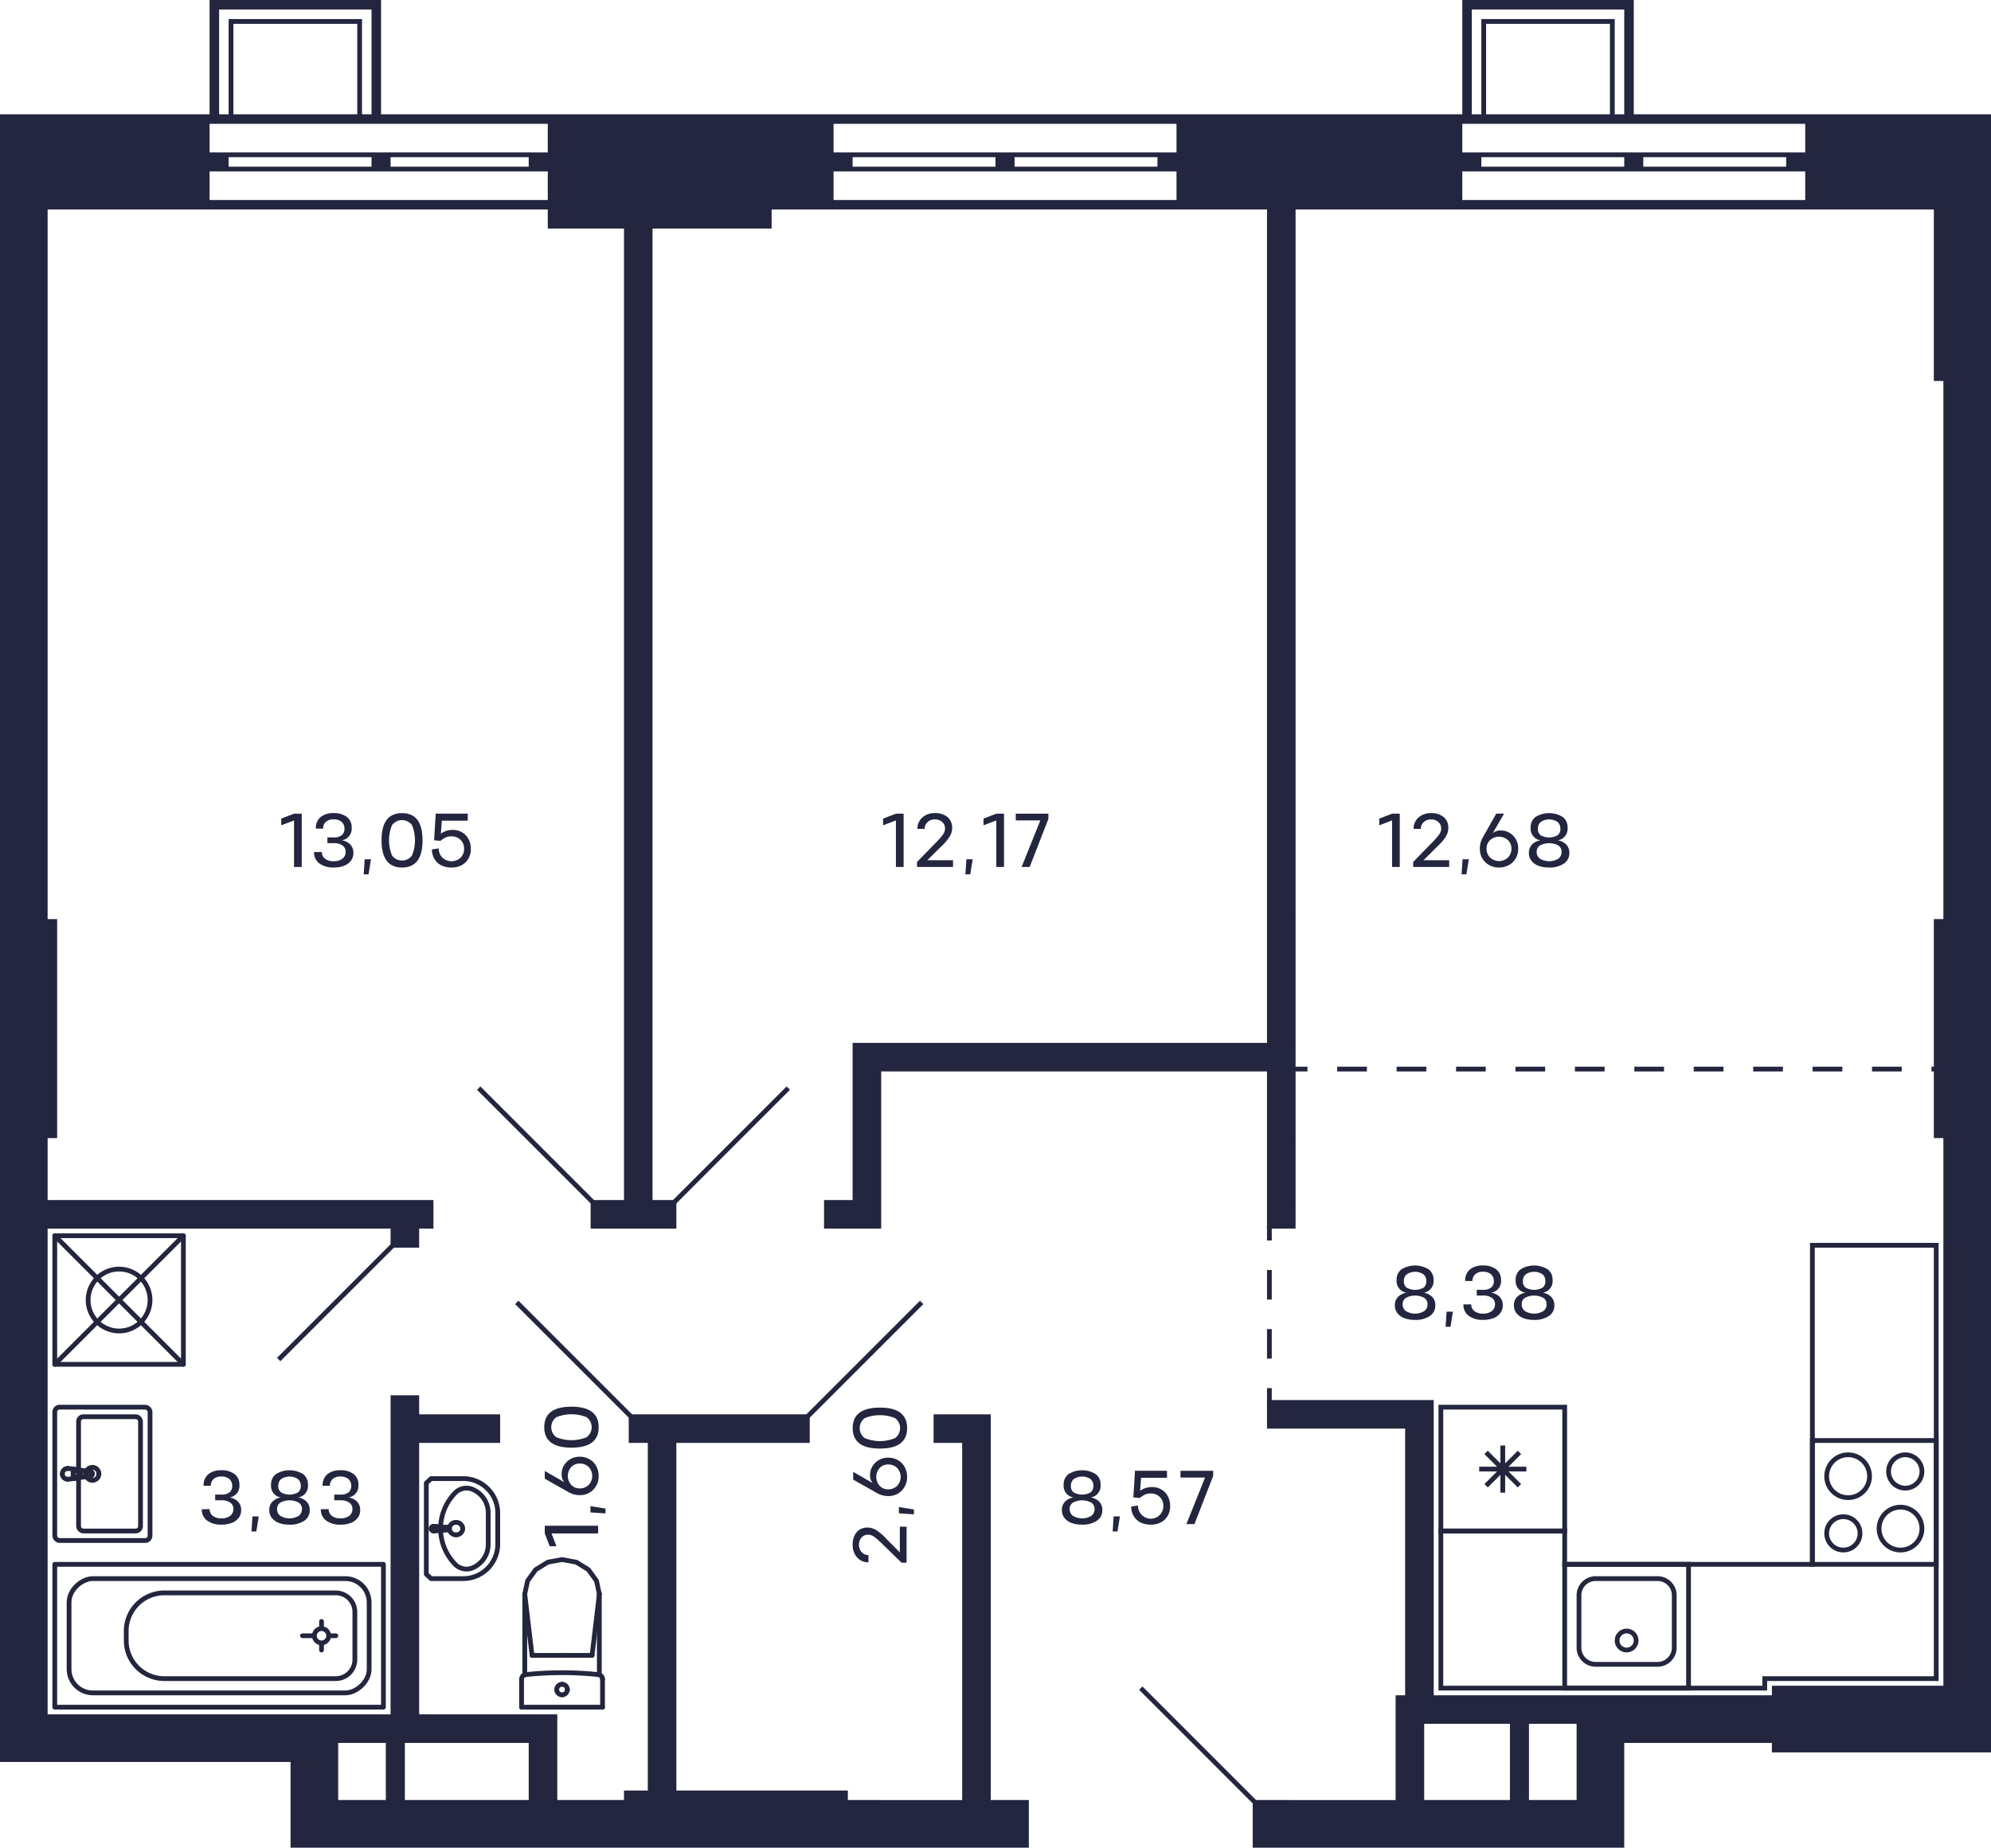 <svg xmlns="http://www.w3.org/2000/svg" width="418" height="388" viewBox="0 0 418 388">
  <title>C-1-2_3-8fl_10</title>
  <g id="Слой_2" data-name="Слой 2">
    <g id="C-1-2_3-8fl_10">
      <g id="sant">
        <g>
          <path d="M406,303v25H381V303h25m1-1H380v27h27V302Z" fill="#24263d"/>
          <path d="M400,306a3,3,0,1,1-3,3,3,3,0,0,1,3-3m0-1a4,4,0,1,0,4,4,4,4,0,0,0-4-4Z" fill="#24263d"/>
          <path d="M387,319a3,3,0,1,1-3,3,3,3,0,0,1,3-3m0-1a4,4,0,1,0,4,4,4,4,0,0,0-4-4Z" fill="#24263d"/>
          <path d="M399,317a4,4,0,1,1-4,4,4,4,0,0,1,4-4m0-1a5,5,0,1,0,5,5,5,5,0,0,0-5-5Z" fill="#24263d"/>
          <path d="M388,306a4,4,0,1,1-4,4,4,4,0,0,1,4-4m0-1a5,5,0,1,0,5,5,5,5,0,0,0-5-5Z" fill="#24263d"/>
        </g>
        <g>
          <path d="M354,329v25H329V329h25m1-1H328v27h27V328Z" fill="#24263d"/>
          <path d="M348,332a3,3,0,0,1,3,3v11a3,3,0,0,1-3,3H335a3,3,0,0,1-3-3V335a3,3,0,0,1,3-3h13m0-1H335a4,4,0,0,0-4,4v11a4,4,0,0,0,4,4h13a4,4,0,0,0,4-4V335a4,4,0,0,0-4-4Z" fill="#24263d"/>
          <circle cx="341.5" cy="344.5" r="2" fill="none" stroke="#24263d" stroke-miterlimit="10"/>
        </g>
        <path d="M406,262v90H370v2H303V322h25v7h53V262h25m1-1H380v67H329v-7H302v7h0v27h69v-2h36V328h0V261Z" fill="#24263d"/>
        <g>
          <path d="M328,296v25H303V296h25m1-1H302v27h27V295Z" fill="#24263d"/>
          <line x1="312" y1="305" x2="319" y2="312" fill="none" stroke="#24263d" stroke-miterlimit="10"/>
          <line x1="312" y1="312" x2="319" y2="305" fill="none" stroke="#24263d" stroke-miterlimit="10"/>
          <line x1="310.55" y1="308.5" x2="320.45" y2="308.5" fill="none" stroke="#24263d" stroke-miterlimit="10"/>
          <line x1="315.5" y1="313.45" x2="315.5" y2="303.55" fill="none" stroke="#24263d" stroke-miterlimit="10"/>
        </g>
        <g>
          <line x1="118" y1="347.617" x2="124.303" y2="347.617" fill="none" stroke="#24263d" stroke-linecap="round" stroke-linejoin="round"/>
          <line x1="126.5" y1="358.5" x2="126.5" y2="352.635" fill="none" stroke="#24263d" stroke-linecap="round" stroke-linejoin="round"/>
          <polyline points="125.826 334.729 125.231 331.963 123.534 329.617 120.995 328.05 118 327.5 115.005 328.05 112.466 329.617 110.769 331.963 110.174 334.729" fill="none" stroke="#24263d" stroke-linecap="round" stroke-linejoin="round"/>
          <line x1="109.5" y1="358.5" x2="109.5" y2="352.635" fill="none" stroke="#24263d" stroke-linecap="round" stroke-linejoin="round"/>
          <polyline points="126.5 352.635 126.484 352.455 126.435 352.282 126.355 352.12 126.248 351.976 126.116 351.853 125.964 351.756 125.797 351.689 125.621 351.653" fill="none" stroke="#24263d" stroke-linecap="round" stroke-linejoin="round"/>
          <line x1="110.174" y1="351.698" x2="110.174" y2="334.729" fill="none" stroke="#24263d" stroke-linecap="round" stroke-linejoin="round"/>
          <polyline points="125.621 351.653 123.721 351.478 121.818 351.353 119.912 351.278 118.004 351.252 116.097 351.277 114.191 351.352 112.288 351.477 110.388 351.652" fill="none" stroke="#24263d" stroke-linecap="round" stroke-linejoin="round"/>
          <line x1="125.826" y1="334.75" x2="124.303" y2="347.617" fill="none" stroke="#24263d" stroke-linecap="round" stroke-linejoin="round"/>
          <line x1="110.174" y1="334.75" x2="111.697" y2="347.617" fill="none" stroke="#24263d" stroke-linecap="round" stroke-linejoin="round"/>
          <line x1="118" y1="347.617" x2="111.697" y2="347.617" fill="none" stroke="#24263d" stroke-linecap="round" stroke-linejoin="round"/>
          <line x1="125.826" y1="351.689" x2="125.826" y2="334.729" fill="none" stroke="#24263d" stroke-linecap="round" stroke-linejoin="round"/>
          <polyline points="110.388 351.652 110.21 351.687 110.042 351.753 109.888 351.85 109.755 351.972 109.646 352.117 109.566 352.28 109.517 352.454 109.5 352.635" fill="none" stroke="#24263d" stroke-linecap="round" stroke-linejoin="round"/>
          <line x1="126.5" y1="358.5" x2="109.5" y2="358.5" fill="none" stroke="#24263d" stroke-linecap="round" stroke-linejoin="round"/>
          <path d="M118,353.691a1.113,1.113,0,0,0-1.118,1.108" fill="none" stroke="#24263d" stroke-linecap="round" stroke-linejoin="round"/>
          <path d="M119.118,354.8A1.113,1.113,0,0,0,118,353.691" fill="none" stroke="#24263d" stroke-linecap="round" stroke-linejoin="round"/>
          <path d="M118,355.906a1.112,1.112,0,0,0,1.118-1.107" fill="none" stroke="#24263d" stroke-linecap="round" stroke-linejoin="round"/>
          <path d="M116.882,354.8A1.112,1.112,0,0,0,118,355.906" fill="none" stroke="#24263d" stroke-linecap="round" stroke-linejoin="round"/>
        </g>
        <g>
          <rect x="11.5" y="259.5" width="27" height="27" fill="none" stroke="#24263d" stroke-linecap="round" stroke-linejoin="round"/>
          <circle cx="25" cy="273" r="6.5" fill="none" stroke="#24263d" stroke-linecap="round" stroke-linejoin="round"/>
          <line x1="11.5" y1="286.5" x2="38.5" y2="259.5" fill="none" stroke="#24263d" stroke-linecap="round" stroke-linejoin="round"/>
          <line x1="11.5" y1="259.5" x2="38.5" y2="286.5" fill="none" stroke="#24263d" stroke-linecap="round" stroke-linejoin="round"/>
        </g>
        <g>
          <circle cx="67.5" cy="343.5" r="1.5" fill="none" stroke="#24263d" stroke-linecap="round" stroke-linejoin="round"/>
          <rect x="31" y="309" width="30" height="69" fill="none" stroke="#24263d" stroke-linecap="round" stroke-linejoin="round" transform="translate(389.5 297.5) rotate(90)"/>
          <line x1="69.5" y1="343.5" x2="70.5" y2="343.5" fill="none" stroke="#24263d" stroke-linecap="round" stroke-linejoin="round"/>
          <line x1="65.5" y1="343.5" x2="63.5" y2="343.5" fill="none" stroke="#24263d" stroke-linecap="round" stroke-linejoin="round"/>
          <line x1="67.5" y1="345.5" x2="67.5" y2="346.5" fill="none" stroke="#24263d" stroke-linecap="round" stroke-linejoin="round"/>
          <line x1="67.5" y1="341.5" x2="67.5" y2="340.5" fill="none" stroke="#24263d" stroke-linecap="round" stroke-linejoin="round"/>
          <rect x="34" y="312" width="24" height="63" rx="5" fill="none" stroke="#24263d" stroke-linecap="round" stroke-linejoin="round" transform="translate(389.5 297.5) rotate(90)"/>
          <path d="M45.5,319.5h10a4,4,0,0,1,4,4v36a8,8,0,0,1-8,8h-2a8,8,0,0,1-8-8v-36A4,4,0,0,1,45.5,319.5Z" transform="translate(394 293) rotate(90)" fill="none" stroke="#24263d" stroke-linecap="round" stroke-linejoin="round"/>
        </g>
        <g>
          <line x1="91.052" y1="321.472" x2="93.96" y2="321.23" fill="none" stroke="#24263d" stroke-linecap="round" stroke-linejoin="round"/>
          <path d="M90.962,320.536a.538.538,0,0,1,.179,0" fill="none" stroke="#24263d" stroke-linecap="round" stroke-linejoin="round"/>
          <path d="M90.554,321.083a.476.476,0,0,1,.408-.547" fill="none" stroke="#24263d" stroke-linecap="round" stroke-linejoin="round"/>
          <path d="M91.141,321.464a.5.5,0,0,1-.587-.381" fill="none" stroke="#24263d" stroke-linecap="round" stroke-linejoin="round"/>
          <path d="M97.15,321a1.356,1.356,0,0,1-1.4,1.307" fill="none" stroke="#24263d" stroke-linecap="round" stroke-linejoin="round"/>
          <path d="M95.75,319.693A1.356,1.356,0,0,1,97.15,321" fill="none" stroke="#24263d" stroke-linecap="round" stroke-linejoin="round"/>
          <path d="M94.35,321a1.356,1.356,0,0,1,1.4-1.307" fill="none" stroke="#24263d" stroke-linecap="round" stroke-linejoin="round"/>
          <path d="M95.75,322.307A1.356,1.356,0,0,1,94.35,321" fill="none" stroke="#24263d" stroke-linecap="round" stroke-linejoin="round"/>
          <path d="M94.118,321c0,.127-.071.23-.158.23" fill="none" stroke="#24263d" stroke-linecap="round" stroke-linejoin="round"/>
          <path d="M93.96,320.77c.087,0,.158.1.158.23" fill="none" stroke="#24263d" stroke-linecap="round" stroke-linejoin="round"/>
          <line x1="91.052" y1="320.528" x2="93.96" y2="320.77" fill="none" stroke="#24263d" stroke-linecap="round" stroke-linejoin="round"/>
          <line x1="91.052" y1="320.528" x2="93.96" y2="320.77" fill="none" stroke="#24263d" stroke-linecap="round" stroke-linejoin="round"/>
          <path d="M94.093,321.106a.26.26,0,0,1-.133.124" fill="none" stroke="#24263d" stroke-linecap="round" stroke-linejoin="round"/>
          <path d="M93.96,320.77a.247.247,0,0,1,.133.336" fill="none" stroke="#24263d" stroke-linecap="round" stroke-linejoin="round"/>
          <polyline points="93.96 321.23 91.141 321.464 91.052 321.472" fill="none" stroke="#24263d" stroke-linecap="round" stroke-linejoin="round"/>
          <path d="M91.052,320.528a.535.535,0,0,1,.089.008" fill="none" stroke="#24263d" stroke-linecap="round" stroke-linejoin="round"/>
          <path d="M90.546,321a.491.491,0,0,1,.506-.472" fill="none" stroke="#24263d" stroke-linecap="round" stroke-linejoin="round"/>
          <path d="M91.052,321.472a.491.491,0,0,1-.506-.472" fill="none" stroke="#24263d" stroke-linecap="round" stroke-linejoin="round"/>
          <path d="M104.5,324.5a7.263,7.263,0,0,1-7.5,7H90.5l-1-.933V311.433l1-.933H97a7.263,7.263,0,0,1,7.5,7h0Z" fill="none" stroke="#24263d" stroke-linecap="round" stroke-linejoin="round"/>
          <path d="M92.5,320.64a10.8,10.8,0,0,1,3.063-7.147,3.328,3.328,0,0,1,3.758-.692,5.354,5.354,0,0,1,3.179,4.847v6.7a5.354,5.354,0,0,1-3.179,4.847,3.328,3.328,0,0,1-3.758-.692A10.8,10.8,0,0,1,92.5,321.36Z" fill="none" stroke="#24263d" stroke-linecap="round" stroke-linejoin="round"/>
        </g>
        <g>
          <g>
            <path d="M16.124,310.452a.934.934,0,0,0,.431-.148" fill="none" stroke="#24263d" stroke-linecap="round" stroke-linejoin="round"/>
            <line x1="16.124" y1="310.452" x2="14.221" y2="310.634" fill="none" stroke="#24263d" stroke-linecap="round" stroke-linejoin="round"/>
            <path d="M16.842,308.982a.955.955,0,0,0-.287-.286" fill="none" stroke="#24263d" stroke-linecap="round" stroke-linejoin="round"/>
            <path d="M16.555,310.3a.956.956,0,0,0,.287-1.322" fill="none" stroke="#24263d" stroke-linecap="round" stroke-linejoin="round"/>
            <path d="M16.642,309.5a.617.617,0,0,0-.617-.617" fill="none" stroke="#24263d" stroke-linecap="round" stroke-linejoin="round"/>
            <path d="M16.025,310.117a.617.617,0,0,0,.617-.617" fill="none" stroke="#24263d" stroke-linecap="round" stroke-linejoin="round"/>
            <polyline points="16.025 308.883 15.351 308.883 15.351 310.117" fill="none" stroke="#24263d" stroke-linecap="round" stroke-linejoin="round"/>
            <line x1="15.351" y1="310.117" x2="16.025" y2="310.117" fill="none" stroke="#24263d" stroke-linecap="round" stroke-linejoin="round"/>
            <path d="M13.087,309.5a1.134,1.134,0,0,0,1.134,1.134" fill="none" stroke="#24263d" stroke-linecap="round" stroke-linejoin="round"/>
            <path d="M14.221,308.366a1.134,1.134,0,0,0-1.134,1.134" fill="none" stroke="#24263d" stroke-linecap="round" stroke-linejoin="round"/>
            <path d="M19.4,309.437a.507.507,0,0,0-.441-.44" fill="none" stroke="#24263d" stroke-linecap="round" stroke-linejoin="round"/>
            <path d="M18.956,310a.508.508,0,0,0,.441-.566" fill="none" stroke="#24263d" stroke-linecap="round" stroke-linejoin="round"/>
            <line x1="16.555" y1="308.696" x2="18.956" y2="308.997" fill="none" stroke="#24263d" stroke-linecap="round" stroke-linejoin="round"/>
            <path d="M16.555,308.7a.934.934,0,0,0-.431-.148" fill="none" stroke="#24263d" stroke-linecap="round" stroke-linejoin="round"/>
            <line x1="14.221" y1="308.366" x2="16.124" y2="308.548" fill="none" stroke="#24263d" stroke-linecap="round" stroke-linejoin="round"/>
            <line x1="18.956" y1="310.003" x2="16.555" y2="310.304" fill="none" stroke="#24263d" stroke-linecap="round" stroke-linejoin="round"/>
            <line x1="16.124" y1="310.452" x2="16.124" y2="310.452" fill="none" stroke="#24263d" stroke-linecap="round" stroke-linejoin="round"/>
            <line x1="18.956" y1="310.003" x2="18.956" y2="310.003" fill="none" stroke="#24263d" stroke-linecap="round" stroke-linejoin="round"/>
            <line x1="16.555" y1="308.696" x2="16.555" y2="308.696" fill="none" stroke="#24263d" stroke-linecap="round" stroke-linejoin="round"/>
            <line x1="14.221" y1="308.366" x2="14.221" y2="308.366" fill="none" stroke="#24263d" stroke-linecap="round" stroke-linejoin="round"/>
            <path d="M19.4,310.861a1.361,1.361,0,0,0,1.36-1.361" fill="none" stroke="#24263d" stroke-linecap="round" stroke-linejoin="round"/>
            <path d="M18.04,309.5a1.361,1.361,0,0,0,1.361,1.361" fill="none" stroke="#24263d" stroke-linecap="round" stroke-linejoin="round"/>
            <path d="M19.4,308.139A1.361,1.361,0,0,0,18.04,309.5" fill="none" stroke="#24263d" stroke-linecap="round" stroke-linejoin="round"/>
            <path d="M20.761,309.5a1.36,1.36,0,0,0-1.36-1.361" fill="none" stroke="#24263d" stroke-linecap="round" stroke-linejoin="round"/>
          </g>
          <rect x="11.5" y="295.5" width="20" height="28" rx="1" fill="none" stroke="#24263d" stroke-linecap="round" stroke-linejoin="round" transform="matrix(-1, 0, 0, -1, 43, 619)"/>
          <rect x="16.5" y="297.5" width="13" height="24" rx="1" fill="none" stroke="#24263d" stroke-linecap="round" stroke-linejoin="round" transform="matrix(-1, 0, 0, -1, 46, 619)"/>
        </g>
      </g>
      <g id="d">
        <line x1="82.5" y1="261.5" x2="58.5" y2="285.5" fill="none" stroke="#24263f" stroke-miterlimit="10"/>
        <line x1="141.5" y1="252.5" x2="165.5" y2="228.5" fill="none" stroke="#24263f" stroke-miterlimit="10"/>
        <line x1="124.5" y1="252.5" x2="100.5" y2="228.5" fill="none" stroke="#24263f" stroke-miterlimit="10"/>
        <line x1="193.5" y1="273.5" x2="169.5" y2="297.5" fill="none" stroke="#24263f" stroke-miterlimit="10"/>
        <line x1="108.5" y1="273.5" x2="132.5" y2="297.5" fill="none" stroke="#24263f" stroke-miterlimit="10"/>
        <line x1="239.5" y1="354.5" x2="263.5" y2="378.5" fill="none" stroke="#24263f" stroke-miterlimit="10"/>
        <g>
          <line x1="266.5" y1="294.5" x2="266.5" y2="291.5" fill="none" stroke="#24263f" stroke-miterlimit="10"/>
          <line x1="266.5" y1="285.3" x2="266.5" y2="263.6" fill="none" stroke="#24263f" stroke-miterlimit="10" stroke-dasharray="6.2 6.2"/>
          <line x1="266.5" y1="260.5" x2="266.5" y2="257.5" fill="none" stroke="#24263f" stroke-miterlimit="10"/>
        </g>
        <g>
          <line x1="271.5" y1="224.5" x2="274.5" y2="224.5" fill="none" stroke="#24263f" stroke-miterlimit="10"/>
          <line x1="280.738" y1="224.5" x2="402.381" y2="224.5" fill="none" stroke="#24263f" stroke-miterlimit="10" stroke-dasharray="6.238 6.238"/>
          <line x1="405.5" y1="224.5" x2="408.5" y2="224.5" fill="none" stroke="#24263f" stroke-miterlimit="10"/>
        </g>
      </g>
      <g id="s">
        <path d="M379,24H343V0H307V24H80V0H44V24H0V370H61v18H216V378h-8V297H196v6h6v75H178v-2H142V303h28v-6H132v6h4v73h-5v2H117V360H88V303h17v-6H88v-4H82v67H10V258H82v4h6v-4h3v-6H10V239h2V193H10V44H115v4h16V252h-7v6h18v-6h-5V48h25V44H266V219H179v33h-6v6h12V225h81v33h6V44H406V80h2V193h-2v46h2V354H372v2H301V294H266v6h29v56h-2v22H263v10h78V366h31v2h46V24ZM85,366h26v12H85Zm-14,4v-4H81v12H71ZM46,2H78V24H76V4H48V24H46ZM75,5V24H49V5Zm40,37H44V36h71ZM48,35V33H78v2Zm34,0V33h29v2Zm33-3H44V26h71ZM247,42H175V36h72Zm-68-7V33h30v2Zm34,0V33h30v2Zm34-3H175V26h72ZM309,2h32V24h-2V4H311V24h-2Zm29,3V24H312V5Zm41,37H307V36h72Zm-68-7V33h30v2Zm34,0V33h30v2Zm34-3H307V26h72ZM317,378H299V362h18Zm14-12v12H321V362h10Z" fill="#24263f"/>
      </g>
      <g id="t">
        <g>
          <path d="M190.332,328.16h-1.049l-3.815-3.712q-.641-.633-.972-.936t-.781-.648a3.009,3.009,0,0,0-.8-.468,2.021,2.021,0,0,0-.728-.116,1.7,1.7,0,0,0-1.321.616,2.227,2.227,0,0,0-.527,1.512,2.2,2.2,0,0,0,.556,1.528,1.866,1.866,0,0,0,1.436.624l-.008,1.512a3.078,3.078,0,0,1-2.388-1.032,3.816,3.816,0,0,1-.916-2.648,3.982,3.982,0,0,1,.812-2.616,2.824,2.824,0,0,1,2.291-.992,3.124,3.124,0,0,1,1.092.18,4.131,4.131,0,0,1,1.056.556,9.879,9.879,0,0,1,.913.728q.395.36.883.88L188.916,326v-5.4h1.416Z" fill="#24263f"/>
          <path d="M188.715,317.792v-1.32l3.16.512V318Z" fill="#24263f"/>
          <path d="M182.668,309.808a3.534,3.534,0,0,1,1.092-2.64,3.747,3.747,0,0,1,2.723-1.064,3.991,3.991,0,0,1,2.044.528,3.7,3.7,0,0,1,1.412,1.448,4.211,4.211,0,0,1,.5,2.056,3.959,3.959,0,0,1-1.115,2.876,3.794,3.794,0,0,1-2.845,1.148,4.536,4.536,0,0,1-2.231-.552l-5.121-2.888v-1.64l4.113,2.376A2.364,2.364,0,0,1,182.668,309.808Zm5.691,2.2a2.747,2.747,0,0,0,0-3.732,2.577,2.577,0,0,0-1.863-.744,2.384,2.384,0,0,0-1.812.736,2.805,2.805,0,0,0,0,3.744,2.365,2.365,0,0,0,1.812.744A2.57,2.57,0,0,0,188.359,312Z" fill="#24263f"/>
          <path d="M184.731,295.592q5.712,0,5.712,4.3t-5.712,4.3q-5.71,0-5.711-4.3T184.731,295.592Zm3.181,6.4a2.6,2.6,0,0,0,0-4.192,8.44,8.44,0,0,0-6.36,0,2.606,2.606,0,0,0,0,4.2,8.415,8.415,0,0,0,6.36,0Z" fill="#24263f"/>
        </g>
        <g>
          <path d="M298.918,271.463a3.22,3.22,0,0,1,1.8.916,2.5,2.5,0,0,1,.616,1.756,2.557,2.557,0,0,1-1.18,2.24,5.352,5.352,0,0,1-3.06.8,6.354,6.354,0,0,1-2.18-.344,3.34,3.34,0,0,1-1.508-1.04,2.556,2.556,0,0,1-.56-1.656,2.5,2.5,0,0,1,.616-1.756,3.224,3.224,0,0,1,1.808-.916,2.459,2.459,0,0,1-2.056-2.672,2.655,2.655,0,0,1,1.044-2.248,5.459,5.459,0,0,1,5.664,0,2.657,2.657,0,0,1,1.044,2.248A2.458,2.458,0,0,1,298.918,271.463Zm-3.744,3.864a3.755,3.755,0,0,0,3.84,0,1.706,1.706,0,0,0,.687-1.4,1.554,1.554,0,0,0-.664-1.372,4.093,4.093,0,0,0-3.891,0,1.553,1.553,0,0,0-.668,1.372A1.728,1.728,0,0,0,295.174,275.327Zm.115-4.948a3.606,3.606,0,0,0,3.609,0,1.653,1.653,0,0,0,.555-1.372,1.831,1.831,0,0,0-.611-1.416,3.184,3.184,0,0,0-3.5.008,1.8,1.8,0,0,0-.608,1.408A1.656,1.656,0,0,0,295.289,270.379Z" fill="#24263f"/>
          <path d="M303.709,275.447h1.32l-.511,3.16H303.5Z" fill="#24263f"/>
          <path d="M308.877,273.919a1.72,1.72,0,0,0,.656,1.4,2.808,2.808,0,0,0,1.817.532,2.876,2.876,0,0,0,1.843-.528,1.743,1.743,0,0,0,.676-1.4,1.572,1.572,0,0,0-.647-1.368,3.085,3.085,0,0,0-1.872-.5h-1.305l-.008-1.2h1.313a2.577,2.577,0,0,0,1.724-.484,1.7,1.7,0,0,0,.547-1.372,1.849,1.849,0,0,0-.6-1.412,2.42,2.42,0,0,0-1.671-.524,2.321,2.321,0,0,0-1.645.536,1.84,1.84,0,0,0-.571,1.408l-1.521-.008a2.966,2.966,0,0,1,1-2.428,4.169,4.169,0,0,1,2.733-.828,4.386,4.386,0,0,1,2.755.8,2.674,2.674,0,0,1,1.029,2.244,2.458,2.458,0,0,1-2.048,2.672,3.22,3.22,0,0,1,1.8.916,2.5,2.5,0,0,1,.616,1.756,2.6,2.6,0,0,1-.553,1.66,3.26,3.26,0,0,1-1.479,1.04,6.127,6.127,0,0,1-2.12.34,4.889,4.889,0,0,1-2.968-.836,2.809,2.809,0,0,1-1.136-2.412Z" fill="#24263f"/>
          <path d="M323.91,271.463a3.213,3.213,0,0,1,1.8.916,2.5,2.5,0,0,1,.616,1.756,2.556,2.556,0,0,1-1.179,2.24,5.354,5.354,0,0,1-3.06.8,6.36,6.36,0,0,1-2.181-.344,3.351,3.351,0,0,1-1.508-1.04,2.556,2.556,0,0,1-.559-1.656,2.509,2.509,0,0,1,.615-1.756,3.227,3.227,0,0,1,1.809-.916,2.46,2.46,0,0,1-2.057-2.672,2.653,2.653,0,0,1,1.045-2.248,5.459,5.459,0,0,1,5.664,0,2.657,2.657,0,0,1,1.043,2.248A2.458,2.458,0,0,1,323.91,271.463Zm-3.744,3.864a3.755,3.755,0,0,0,3.84,0,1.706,1.706,0,0,0,.687-1.4,1.559,1.559,0,0,0-.664-1.372,4.094,4.094,0,0,0-3.892,0,1.56,1.56,0,0,0-.668,1.372A1.728,1.728,0,0,0,320.166,275.327Zm.115-4.948a3.606,3.606,0,0,0,3.609,0,1.656,1.656,0,0,0,.555-1.372,1.831,1.831,0,0,0-.611-1.416,3.184,3.184,0,0,0-3.5.008,1.8,1.8,0,0,0-.608,1.408A1.656,1.656,0,0,0,320.281,270.379Z" fill="#24263f"/>
        </g>
        <g>
          <path d="M293.873,182.063h-1.616v-9.784l-2.689,1.032V171.9l2.689-1.032h1.616Z" fill="#24263f"/>
          <path d="M296.689,182.063v-1.048L300.4,177.2q.633-.641.937-.972c.2-.221.419-.481.647-.78a2.993,2.993,0,0,0,.469-.8,2.038,2.038,0,0,0,.115-.728,1.7,1.7,0,0,0-.615-1.32,2.226,2.226,0,0,0-1.512-.528,2.2,2.2,0,0,0-1.528.556,1.869,1.869,0,0,0-.624,1.436l-1.512-.008a3.076,3.076,0,0,1,1.032-2.388,3.82,3.82,0,0,1,2.648-.916,3.978,3.978,0,0,1,2.615.812,2.818,2.818,0,0,1,.992,2.292,3.15,3.15,0,0,1-.179,1.092,4.2,4.2,0,0,1-.556,1.056,10.027,10.027,0,0,1-.727.912q-.361.4-.881.884l-2.872,2.848h5.4v1.416Z" fill="#24263f"/>
          <path d="M307.057,180.447h1.32l-.512,3.16h-1.016Z" fill="#24263f"/>
          <path d="M315.041,174.4a3.536,3.536,0,0,1,2.639,1.092,3.745,3.745,0,0,1,1.064,2.724,4,4,0,0,1-.527,2.044,3.715,3.715,0,0,1-1.448,1.412,4.213,4.213,0,0,1-2.056.5,3.964,3.964,0,0,1-2.877-1.116,3.793,3.793,0,0,1-1.148-2.844,4.553,4.553,0,0,1,.552-2.232l2.889-5.12h1.64l-2.376,4.112A2.365,2.365,0,0,1,315.041,174.4Zm-2.2,5.692a2.75,2.75,0,0,0,3.732,0,2.573,2.573,0,0,0,.744-1.864,2.379,2.379,0,0,0-.736-1.812,2.805,2.805,0,0,0-3.744,0,2.371,2.371,0,0,0-.744,1.812A2.576,2.576,0,0,0,312.844,180.091Z" fill="#24263f"/>
          <path d="M327.057,176.463a3.217,3.217,0,0,1,1.8.916,2.5,2.5,0,0,1,.617,1.756,2.557,2.557,0,0,1-1.18,2.24,5.355,5.355,0,0,1-3.061.8,6.352,6.352,0,0,1-2.179-.344,3.34,3.34,0,0,1-1.508-1.04,2.557,2.557,0,0,1-.561-1.656,2.5,2.5,0,0,1,.617-1.756,3.221,3.221,0,0,1,1.807-.916,2.459,2.459,0,0,1-2.055-2.672,2.654,2.654,0,0,1,1.043-2.248,5.461,5.461,0,0,1,5.665,0,2.657,2.657,0,0,1,1.043,2.248A2.458,2.458,0,0,1,327.057,176.463Zm-3.744,3.864a3.753,3.753,0,0,0,3.839,0,1.707,1.707,0,0,0,.688-1.4,1.554,1.554,0,0,0-.664-1.372,4.094,4.094,0,0,0-3.892,0,1.555,1.555,0,0,0-.668,1.372A1.728,1.728,0,0,0,323.313,180.327Zm.115-4.948a3.606,3.606,0,0,0,3.609,0,1.653,1.653,0,0,0,.555-1.372,1.829,1.829,0,0,0-.612-1.416,3.184,3.184,0,0,0-3.5.008,1.8,1.8,0,0,0-.607,1.408A1.653,1.653,0,0,0,323.428,175.379Z" fill="#24263f"/>
        </g>
        <g>
          <path d="M44.009,316.915a1.717,1.717,0,0,0,.656,1.4,2.8,2.8,0,0,0,1.816.533,2.881,2.881,0,0,0,1.844-.528,1.75,1.75,0,0,0,.676-1.4,1.573,1.573,0,0,0-.648-1.367,3.076,3.076,0,0,0-1.872-.5h-1.3l-.008-1.2h1.312a2.583,2.583,0,0,0,1.724-.483A1.7,1.7,0,0,0,48.753,312a1.852,1.852,0,0,0-.6-1.411,2.418,2.418,0,0,0-1.672-.525,2.312,2.312,0,0,0-1.644.537,1.839,1.839,0,0,0-.572,1.408L42.745,312a2.964,2.964,0,0,1,1-2.427,4.16,4.16,0,0,1,2.732-.828,4.389,4.389,0,0,1,2.756.795,2.676,2.676,0,0,1,1.028,2.245,2.457,2.457,0,0,1-2.048,2.671,3.227,3.227,0,0,1,1.8.917,2.5,2.5,0,0,1,.616,1.755,2.6,2.6,0,0,1-.552,1.661,3.27,3.27,0,0,1-1.48,1.04,6.159,6.159,0,0,1-2.12.339,4.882,4.882,0,0,1-2.968-.836,2.809,2.809,0,0,1-1.136-2.412Z" fill="#24263f"/>
          <path d="M53,318.442h1.32l-.512,3.161H52.793Z" fill="#24263f"/>
          <path d="M62.609,314.458a3.223,3.223,0,0,1,1.8.917,2.5,2.5,0,0,1,.616,1.755,2.556,2.556,0,0,1-1.18,2.241,5.349,5.349,0,0,1-3.06.8,6.383,6.383,0,0,1-2.18-.343,3.361,3.361,0,0,1-1.508-1.04,2.563,2.563,0,0,1-.56-1.657,2.5,2.5,0,0,1,.616-1.755,3.235,3.235,0,0,1,1.808-.917,2.458,2.458,0,0,1-2.056-2.671,2.654,2.654,0,0,1,1.044-2.248,5.459,5.459,0,0,1,5.664,0,2.654,2.654,0,0,1,1.044,2.248A2.456,2.456,0,0,1,62.609,314.458Zm-3.744,3.865a3.755,3.755,0,0,0,3.84,0,1.707,1.707,0,0,0,.688-1.4,1.555,1.555,0,0,0-.664-1.371,4.094,4.094,0,0,0-3.892,0,1.554,1.554,0,0,0-.668,1.371A1.731,1.731,0,0,0,58.865,318.323Zm.116-4.948a3.61,3.61,0,0,0,3.608,0A1.657,1.657,0,0,0,63.145,312a1.832,1.832,0,0,0-.612-1.416,3.182,3.182,0,0,0-3.5.009A1.8,1.8,0,0,0,58.425,312,1.66,1.66,0,0,0,58.981,313.375Z" fill="#24263f"/>
          <path d="M69,316.915a1.715,1.715,0,0,0,.657,1.4,2.8,2.8,0,0,0,1.816.533,2.876,2.876,0,0,0,1.843-.528,1.744,1.744,0,0,0,.676-1.4,1.569,1.569,0,0,0-.647-1.367,3.078,3.078,0,0,0-1.872-.5h-1.3l-.007-1.2h1.312a2.583,2.583,0,0,0,1.724-.483A1.7,1.7,0,0,0,73.744,312a1.851,1.851,0,0,0-.6-1.411,2.42,2.42,0,0,0-1.672-.525,2.312,2.312,0,0,0-1.644.537,1.836,1.836,0,0,0-.572,1.408L67.737,312a2.961,2.961,0,0,1,1-2.427,4.16,4.16,0,0,1,2.732-.828,4.391,4.391,0,0,1,2.756.795,2.676,2.676,0,0,1,1.028,2.245,2.457,2.457,0,0,1-2.048,2.671,3.227,3.227,0,0,1,1.8.917,2.5,2.5,0,0,1,.616,1.755,2.6,2.6,0,0,1-.553,1.661,3.267,3.267,0,0,1-1.479,1.04,6.151,6.151,0,0,1-2.12.339,4.88,4.88,0,0,1-2.968-.836,2.809,2.809,0,0,1-1.136-2.412Z" fill="#24263f"/>
        </g>
        <g>
          <path d="M125.576,320.4v1.617h-9.785l1.033,2.687h-1.416l-1.033-2.687V320.4Z" fill="#24263f"/>
          <path d="M123.959,317.6v-1.321l3.16.513v1.016Z" fill="#24263f"/>
          <path d="M117.912,309.613a3.534,3.534,0,0,1,1.092-2.64,3.748,3.748,0,0,1,2.724-1.064,3.99,3.99,0,0,1,2.043.528,3.7,3.7,0,0,1,1.413,1.448,4.211,4.211,0,0,1,.5,2.056,3.96,3.96,0,0,1-1.116,2.876,3.793,3.793,0,0,1-2.844,1.148,4.537,4.537,0,0,1-2.232-.552l-5.121-2.888v-1.64l4.113,2.376A2.37,2.37,0,0,1,117.912,309.613Zm5.692,2.2a2.749,2.749,0,0,0,0-3.732,2.577,2.577,0,0,0-1.863-.744,2.384,2.384,0,0,0-1.812.736,2.805,2.805,0,0,0,0,3.744,2.369,2.369,0,0,0,1.812.744A2.578,2.578,0,0,0,123.6,311.809Z" fill="#24263f"/>
          <path d="M119.976,295.4q5.71,0,5.712,4.3t-5.712,4.3q-5.712,0-5.712-4.3T119.976,295.4Zm3.18,6.4a2.6,2.6,0,0,0,0-4.192,8.44,8.44,0,0,0-6.36,0,2.606,2.606,0,0,0,0,4.2,8.415,8.415,0,0,0,6.36,0Z" fill="#24263f"/>
        </g>
        <g>
          <path d="M63.348,182.063H61.732v-9.784l-2.688,1.032V171.9l2.688-1.032h1.616Z" fill="#24263f"/>
          <path d="M67.571,178.919a1.719,1.719,0,0,0,.657,1.4,2.8,2.8,0,0,0,1.815.532,2.884,2.884,0,0,0,1.845-.528,1.745,1.745,0,0,0,.675-1.4,1.577,1.577,0,0,0-.647-1.368,3.084,3.084,0,0,0-1.873-.5h-1.3l-.008-1.2h1.312a2.58,2.58,0,0,0,1.725-.484,1.7,1.7,0,0,0,.547-1.372,1.849,1.849,0,0,0-.6-1.412,2.421,2.421,0,0,0-1.672-.524,2.32,2.32,0,0,0-1.644.536,1.84,1.84,0,0,0-.571,1.408l-1.52-.008a2.963,2.963,0,0,1,1-2.428,4.165,4.165,0,0,1,2.731-.828,4.389,4.389,0,0,1,2.756.8,2.676,2.676,0,0,1,1.029,2.244,2.458,2.458,0,0,1-2.049,2.672,3.223,3.223,0,0,1,1.8.916,2.509,2.509,0,0,1,.615,1.756,2.6,2.6,0,0,1-.551,1.66,3.274,3.274,0,0,1-1.48,1.04,6.137,6.137,0,0,1-2.121.34,4.885,4.885,0,0,1-2.967-.836,2.81,2.81,0,0,1-1.137-2.412Z" fill="#24263f"/>
          <path d="M76.563,180.447h1.321l-.513,3.16H76.355Z" fill="#24263f"/>
          <path d="M88.707,176.463q0,5.712-4.3,5.712t-4.3-5.712q0-5.712,4.3-5.712T88.707,176.463Zm-6.4,3.18a2.6,2.6,0,0,0,4.192,0,8.453,8.453,0,0,0,0-6.36,2.606,2.606,0,0,0-4.2,0,8.415,8.415,0,0,0,0,6.36Z" fill="#24263f"/>
          <path d="M95.2,174.287a3.459,3.459,0,0,1,1.381.284,3.612,3.612,0,0,1,1.972,2.044,4.3,4.3,0,0,1,.3,1.624,4.02,4.02,0,0,1-.555,2.14,3.5,3.5,0,0,1-1.464,1.352,4.575,4.575,0,0,1-2.036.444,4.923,4.923,0,0,1-2.048-.408,3.426,3.426,0,0,1-1.477-1.284,3.922,3.922,0,0,1-.595-2.116l1.44-.208a2.662,2.662,0,0,0,.76,1.94,2.813,2.813,0,0,0,3.807.028,2.56,2.56,0,0,0,.745-1.888,2.49,2.49,0,0,0-.741-1.872,2.583,2.583,0,0,0-1.891-.736,2.927,2.927,0,0,0-1.269.248,4.959,4.959,0,0,0-1.051.7l-1.344-.128.344-5.592H98.2v1.48H92.756l-.192,2.72A4.148,4.148,0,0,1,95.2,174.287Z" fill="#24263f"/>
        </g>
        <g>
          <path d="M229.012,314.458a3.23,3.23,0,0,1,1.8.917,2.5,2.5,0,0,1,.616,1.755,2.558,2.558,0,0,1-1.18,2.241,5.354,5.354,0,0,1-3.06.8,6.379,6.379,0,0,1-2.18-.343,3.356,3.356,0,0,1-1.508-1.04,2.558,2.558,0,0,1-.561-1.657,2.5,2.5,0,0,1,.617-1.755,3.228,3.228,0,0,1,1.807-.917,2.457,2.457,0,0,1-2.055-2.671,2.651,2.651,0,0,1,1.044-2.248,5.459,5.459,0,0,1,5.664,0,2.656,2.656,0,0,1,1.044,2.248A2.457,2.457,0,0,1,229.012,314.458Zm-3.744,3.865a3.753,3.753,0,0,0,3.839,0,1.7,1.7,0,0,0,.688-1.4,1.553,1.553,0,0,0-.664-1.371,4.094,4.094,0,0,0-3.892,0,1.556,1.556,0,0,0-.668,1.371A1.729,1.729,0,0,0,225.268,318.323Zm.115-4.948a3.612,3.612,0,0,0,3.609,0,1.654,1.654,0,0,0,.555-1.373,1.831,1.831,0,0,0-.611-1.416,3.182,3.182,0,0,0-3.5.009,1.8,1.8,0,0,0-.608,1.407A1.654,1.654,0,0,0,225.383,313.375Z" fill="#24263f"/>
          <path d="M233.8,318.442h1.32l-.512,3.161H233.6Z" fill="#24263f"/>
          <path d="M242.012,312.283a3.464,3.464,0,0,1,1.38.283,3.607,3.607,0,0,1,1.971,2.044,4.29,4.29,0,0,1,.305,1.624,4.015,4.015,0,0,1-.557,2.141,3.5,3.5,0,0,1-1.464,1.352,4.586,4.586,0,0,1-2.036.443,4.93,4.93,0,0,1-2.048-.407,3.421,3.421,0,0,1-1.475-1.284,3.925,3.925,0,0,1-.6-2.116l1.44-.208a2.657,2.657,0,0,0,.759,1.94,2.636,2.636,0,0,0,4.553-1.861,2.5,2.5,0,0,0-.74-1.871,2.588,2.588,0,0,0-1.893-.737,2.9,2.9,0,0,0-1.267.249,4.906,4.906,0,0,0-1.053.7l-1.344-.128.344-5.593H245v1.48h-5.441l-.192,2.721A4.15,4.15,0,0,1,242.012,312.283Z" fill="#24263f"/>
          <path d="M254.7,309.947l-3.935,10.112h-1.689L253,310.274h-5.16v-1.416H254.7Z" fill="#24263f"/>
        </g>
        <g>
          <path d="M189.708,182.063h-1.616v-9.784l-2.688,1.032V171.9l2.688-1.032h1.616Z" fill="#24263f"/>
          <path d="M192.523,182.063v-1.048l3.713-3.816q.632-.641.936-.972c.2-.221.418-.481.648-.78a3.006,3.006,0,0,0,.467-.8,2.018,2.018,0,0,0,.117-.728,1.7,1.7,0,0,0-.617-1.32,2.219,2.219,0,0,0-1.512-.528,2.193,2.193,0,0,0-1.527.556,1.869,1.869,0,0,0-.624,1.436l-1.513-.008a3.078,3.078,0,0,1,1.034-2.388,3.814,3.814,0,0,1,2.647-.916,3.982,3.982,0,0,1,2.616.812,2.824,2.824,0,0,1,.992,2.292,3.152,3.152,0,0,1-.18,1.092,4.229,4.229,0,0,1-.556,1.056,10.028,10.028,0,0,1-.728.912q-.362.4-.88.884l-2.872,2.848h5.4v1.416Z" fill="#24263f"/>
          <path d="M202.892,180.447h1.32l-.513,3.16h-1.015Z" fill="#24263f"/>
          <path d="M210.787,182.063h-1.615v-9.784l-2.689,1.032V171.9l2.689-1.032h1.615Z" fill="#24263f"/>
          <path d="M220.107,171.951l-3.936,10.112h-1.689l3.929-9.784h-5.16v-1.416h6.856Z" fill="#24263f"/>
        </g>
      </g>
    </g>
  </g>
</svg>
